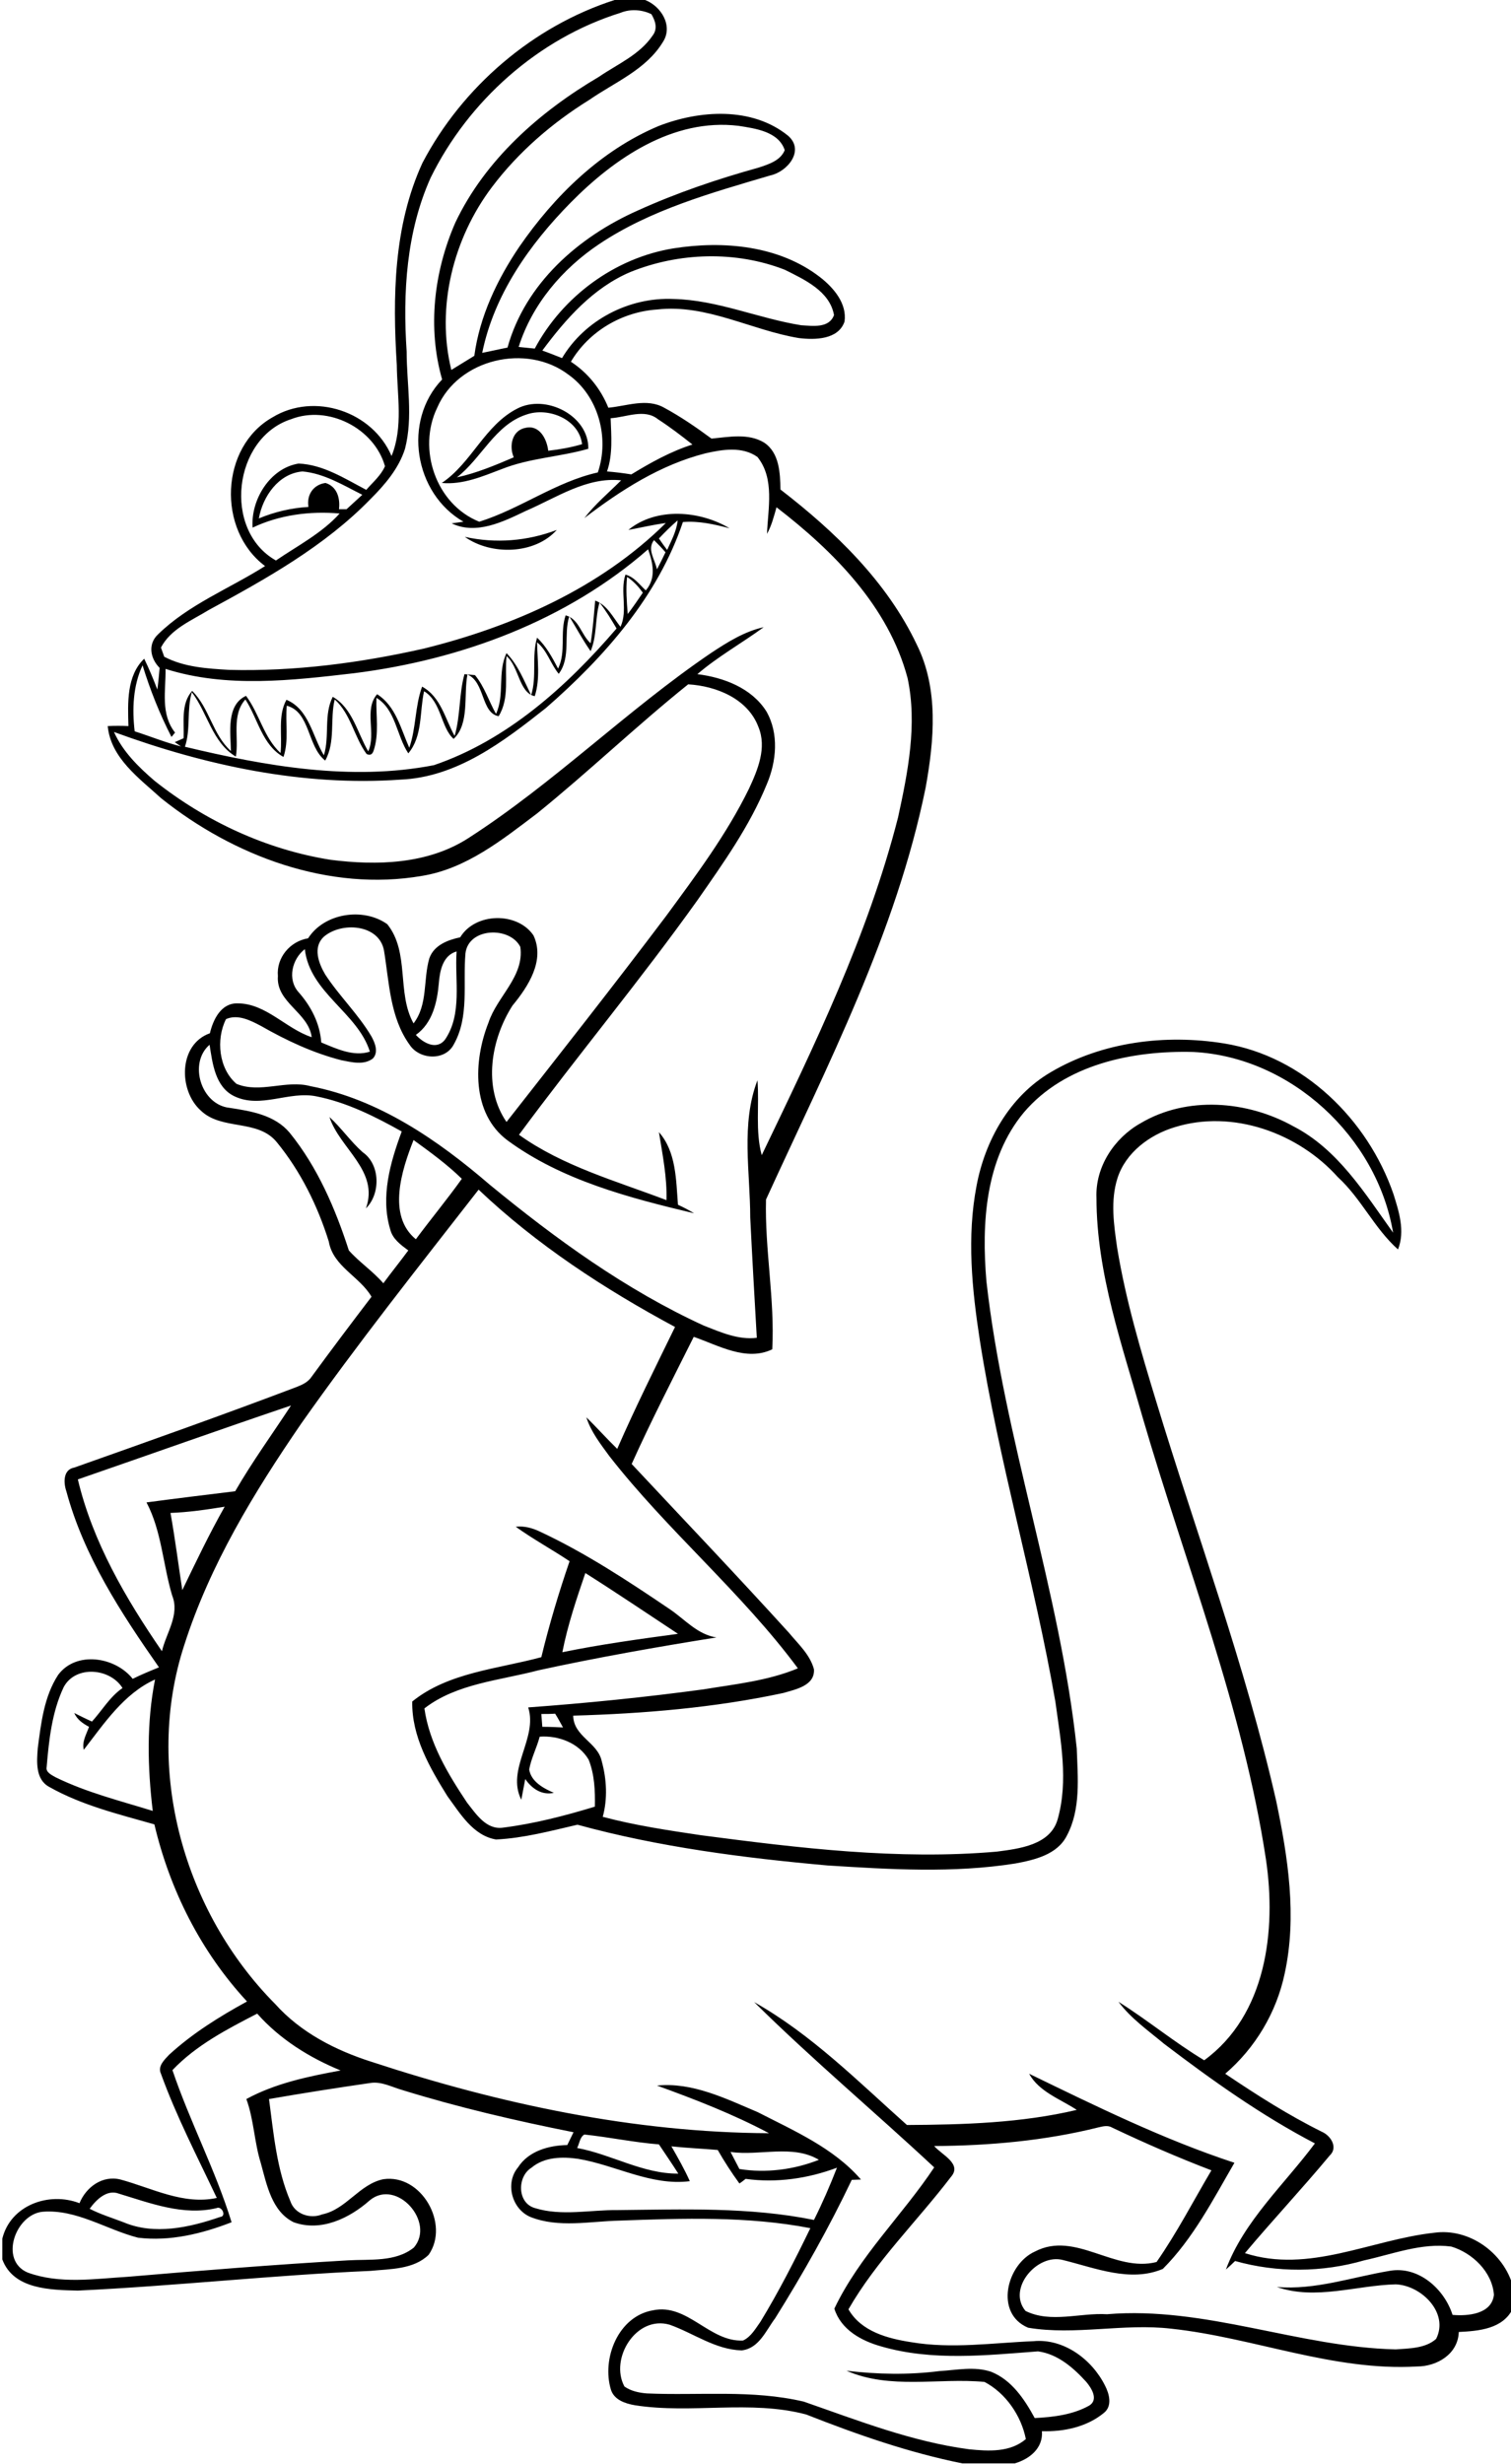 <?xml version="1.0" encoding="utf-8"?>
<!-- Generator: Adobe Illustrator 21.0.2, SVG Export Plug-In . SVG Version: 6.00 Build 0)  -->
<svg version="1.2" baseProfile="tiny" id="Layer_1" xmlns="http://www.w3.org/2000/svg" xmlns:xlink="http://www.w3.org/1999/xlink"
	 x="0px" y="0px" viewBox="0 0 460 750" overflow="scroll" xml:space="preserve">
<path d="M100.3,340c3.6,3.3,6.4,7.4,10.1,10.7c5.4,3.7,5.5,12.7,1,17.1C115.5,356.3,103.4,349.6,100.3,340 M141.5,163.4
	c9.3,2.1,19.1,1.3,28-2.1C162.8,168.8,149.5,169.1,141.5,163.4 M160.2,126.2c-9.5,3.1-13.6,13.3-21.1,19.1c6-1.3,11.7-3.7,17.3-6.1
	c-1.5-3.5-0.5-8.3,3.7-9c4.2-0.9,6.4,3.5,6.8,7c3.5-0.4,6.9-1,10.3-2C176.3,127.6,166.9,123.8,160.2,126.2 M157.4,124.4
	c8.7-4.6,21.9,2.1,21.7,12.2c-8.7,2.5-17.9,2.8-26.4,6.2c-5.8,2.2-11.8,4.8-18.2,4.2C143.6,140.9,147.5,129.5,157.4,124.4
	 M27.3,672.3c3.3,1.7,6.9,2.8,10.3,4.1c9.4,4,20.1,1.6,29.4-1.6c2.1-0.2,0.5-3.5-1.1-2.7c-10.1,2.4-20.1-1.5-29.7-4.4
	C32.6,666.3,29.3,669.5,27.3,672.3 M222.4,655c0.9,1.7,1.8,3.5,2.7,5.2c8.1,1.3,16.6,0.2,24.2-2.8
	C241.3,652.6,231.2,656.3,222.4,655 M204.4,653.3c2,3.5,4,7,5.6,10.6c-11.8,1.5-22.6-4.9-34-6.8c-4.8-0.7-10.3-0.6-14.2,2.7
	c-4.4,2.7-4.4,10.8,1.1,12.3c8.1,2.5,16.8,0.5,25.1,0.6c19.9-0.2,40.1-1,59.8,3c2.6-5.2,4.9-10.5,7-15.9c-8.8,3.3-18.4,4.7-27.8,3.4
	c-0.5,0.4-1.4,1.1-1.9,1.4c-2.4-3.3-4.6-6.7-6.6-10.2C213.8,654,209.1,653.8,204.4,653.3 M175.7,653.8c10.4,1.9,20,7.9,30.8,7.8
	c-1.9-3-3.9-5.9-5.9-8.9c-7.6-0.6-15.1-2.2-22.7-3C176.5,650.5,176.4,652.5,175.7,653.8 M52.5,630.1c5.3,15.7,13.1,30.4,18,46.3
	c-9,3.5-18.8,5.9-28.5,4.7c-9.7-2.5-18.7-8.7-29-7.9c-8.3,0.8-13.3,14.8-4.6,18.5c9.8,3.6,20.4,1.9,30.5,1.3c22.3-1.9,44.6-3.7,67-5
	c6.7-0.4,14.5,0.6,20.1-3.9c6.6-7.7-5.2-21.1-13.4-14.4c-6.2,5.5-14.9,9.7-23.2,6.7c-6.7-3.3-8.2-11.5-10-18
	c-2-6.4-2.1-13.2-4.4-19.5c8.8-4.8,18.9-6.9,28.7-8.7c-9.5-3.9-18.5-9.5-25.4-17.3C69.2,617.6,59.7,622.5,52.5,630.1 M164.8,521.7
	c0.1,1.3,0.2,2.6,0.3,3.9c2.1,0,4.2,0.1,6.3,0.2c-0.8-1.4-1.5-2.8-2.4-4.2C167.6,521.7,166.2,521.7,164.8,521.7 M19.4,513.5
	c-3.6,7.6-4.5,16.1-5.2,24.4c-0.3,1.6,1.6,2.4,2.8,3.1c9.4,4.6,19.5,7.1,29.5,10.2c-1.6-13.3-1.9-26.9,0.7-40
	c-9.5,4.3-15.5,13.4-21.7,21.4c-0.6-2.5,0.8-4.7,1.6-7c-1.9-1-3.6-2.2-4.5-4.2c1.8,0.9,3.6,1.8,5.4,2.6c3.1-3.4,5.4-7.5,9.3-10.2
	C33.5,507.7,23,506.8,19.4,513.5 M178.2,478.8c-2.7,7.9-5.4,15.9-7,24.1c11.7-2.4,23.4-4,35.2-5.6
	C197,491.1,187.7,484.8,178.2,478.8 M51.9,460.5c1.4,7.8,2.4,15.7,3.6,23.5c4.1-8.5,8.2-17.1,12.9-25.4
	C62.9,459.5,57.4,460.3,51.9,460.5 M23.7,450.3c4.5,19,14.6,36.3,25.6,52.3c1.3-5.6,5.5-11.1,3.1-17c-2.8-9.4-3.2-19.6-7.8-28.3
	c9-1.2,18-2.3,27-3.4c5.2-9,11.3-17.4,17-26.1C67,435.1,45.4,442.8,23.7,450.3 M125.9,347c-3.6,9.1-8.1,23,0.7,30.2
	c4.6-6.2,9.5-12.1,14-18.4C136.1,354.4,131,350.7,125.9,347 M311.7,338.6c-11.8,14.2-12.9,33.8-11.4,51.4
	c5.4,48.1,22.4,94.1,27.5,142.2c0.3,8.8,1.3,18.4-3,26.5c-2.9,5.8-9.8,7.4-15.7,8.5c-18.9,3-38.2,1.8-57.2,0.6
	c-25.6-2.3-51.3-5.6-76.1-12.4c-8.2,1.9-16.4,4.1-24.8,4.5c-7-1.2-10.9-7.9-14.8-13.2c-5.4-8.7-10.9-18.2-10.7-28.8
	c11-8.9,26.1-9.9,39.3-13.5c2.4-9.9,5.3-19.6,8.6-29.2c-5.4-3.6-11.1-6.7-16.4-10.5c2.6-0.3,5.1,0.4,7.4,1.5
	c13.9,6.5,26.8,15,39.5,23.6c4.6,3.1,8.4,7.7,14.2,8.6c-18.1,2.9-36.3,6.1-54.2,10c-11.7,3.1-24.9,4-34.7,11.6
	c1.5,10.6,7.2,20,13,28.7c2.7,3.4,5.8,8.3,10.9,7.6c9.5-1.2,18.8-3.6,28-6.4c0.1-4.8-0.1-9.8-1.9-14.3c-3-5.1-9.2-7.4-14.9-7
	c-0.9,3.4-2.6,6.6-3.2,10c0.6,3.7,4.3,5.7,7.5,7.1c-3.7,0.8-6.7-1.3-8.7-4.2c-0.4,2.1-0.8,4.2-1.2,6.3c-4.7-9.3,5.1-18.7,2.1-28.1
	c17.8-1.3,35.7-3.1,53.4-5.5c9.7-1.6,19.6-2.6,28.7-6.4c-17.2-23.2-39.7-41.9-57.4-64.6c-2.7-3.7-5.6-7.4-7-11.8
	c3.2,3.1,6.2,6.5,9.4,9.6c5.5-12.6,11.6-24.8,17.6-37.1c-21.4-11.5-42.1-25-59.8-41.8c-18.3,23.5-36.8,46.8-54,71.2
	c-14.4,21-27.8,43-35.6,67.4c-12.4,37.9-0.1,81.3,27.7,109.3c7.8,8.7,18.4,14.1,29.4,17.6c39,12.8,79.8,21.5,120.9,21.7
	c-10.9-5.8-22.5-10.3-34.1-14.5c10.8-1.1,21,4,30.7,8.1c11.1,5.7,23.1,10.9,31.4,20.5c-0.7,0-2.1,0.1-2.8,0.1
	c-6.9,14.5-14.8,28.5-23.3,42.1c-2.8,3.7-4.9,9.2-10.2,9.8c-8-0.2-14.6-5.2-21.9-7.8c-10.2-3-18.4,10.3-13.8,18.8
	c2,1.4,4.4,1.9,6.8,2.1c15.9,0.7,32.1-1.2,47.8,2.5c16.4,5.7,32.9,12.2,50.3,14.5c5.9,0.6,12.5,1,17.3-3.1
	c-1.4-7.1-6.1-14-12.6-17.4c-13.9-1.3-28.7,2.4-42-3.4c9.4,1.1,18.9,1.3,28.3,0.1c5.2-0.3,10.6-1.5,15.7,0.2
	c6.3,2.5,10.2,8.4,13.3,14.1c5.7-0.3,11.6-1,16.6-3.8c2.9-1.8,0.7-5.3-0.9-7.2c-3.9-4.3-8.7-8.5-14.7-9.3c-15.8,1.2-32.2,3-47.7-1.5
	c-6.1-1.7-12.3-5.1-14.3-11.5c7.6-16,20.7-28.4,30.4-43c-18.1-16.9-37.1-32.8-54.8-50.3c17.4,9.8,31.7,24.2,46.5,37.4
	c17.3-0.1,34.8-0.6,51.7-4.6c-5-3.3-11.5-5.5-14.5-11c20.4,9.9,40.9,20,62.5,27.1c-6.5,11.2-12.6,23.1-21.8,32.3
	c-9.9,4.2-20.6-0.3-30.4-2.7c-7.8-2.1-17.1,8.7-11.4,15.5c7.7,3.8,16.6,0.5,24.8,1c29.9-2.5,58.3,10,87.9,10.7
	c4.1-0.3,9.1-0.3,12.3-3.2c4-7.9-4.5-16.3-12.3-16.6c-12,0.3-24.4,4.9-36.2,0.8c11.7,1,22.9-3,34.3-4.9c8.8-1.6,16.7,5.5,19.2,13.4
	c4.7,0.4,11.9-0.2,12.6-6.1c-0.5-7-6.6-12.8-13-14.7c-9-1.2-17.8,2.3-26.5,4.2c-12.8,3.7-26.5,3.8-39.3,0.2c-0.7,0.7-2.1,2-2.8,2.6
	c5.5-14.8,17.8-25.9,27.1-38.4c-16.3-8.5-31.3-19.2-45.9-30.3c-4.8-4-10.1-7.7-13.9-12.8c8.9,5.6,17.1,12.4,26.1,17.8
	c18.9-13.8,22-39.5,18.8-61.1c-7-46.2-24.5-89.8-37.5-134.4c-6.2-21.9-14.1-44-14.1-67c-0.4-9.4,5.4-18.2,13.4-22.7
	c14.1-8.4,32.5-6.9,46.5,0.9c13.6,7,21.8,20.4,30.4,32.4c-4.9-29.1-31.1-53.5-60.8-55C344.9,319.7,324.2,323.9,311.7,338.6
	 M69.9,337.2c6.6,1,13.8,2.2,18.3,7.6c8.5,10.5,13.9,23.1,18,35.8c3.2,3.6,7.3,6.3,10.5,10c2.5-3.4,5.1-6.6,7.6-10
	c-2.3-1.7-4.8-3.5-5.5-6.4c-3-9.9,0-20.4,3.5-29.8c-8.2-4.6-16.8-8.9-26-10.7c-8.3-1.7-16.9,3.8-24.9,0c-5.9-2.8-6.7-10-7.6-15.7
	C57.3,323.6,61.2,336.3,69.9,337.2 M133.6,299.2c-0.5,5.8-1.9,12.2-7,15.8c2.2,2.4,6.3,4.8,8.9,1.4c5.3-7.8,2.9-17.9,3.5-26.8
	C134.8,290.8,133.9,295.5,133.6,299.2 M90.9,302c3.8,4.3,6.5,9.5,6.9,15.3c4.6,1.9,9.8,4.4,14.8,2.8c-3.7-11.9-18.3-17.9-19.8-31.2
	C88.9,291.9,87.4,298.1,90.9,302 M179.8,198.2c-2.4-3.4-4.3-7-6.5-10.6c-1.8,5.6,0.6,12.4-3.2,17.5c-2.5-3-3.5-7.1-6.6-9.6
	c0.1,5.5,1,11.1-0.7,16.4c-4.8-1-4.8-9-8.6-12.2c-0.6,6,1,12.8-2.4,18.3c-5.4-1-4.1-10.4-9.5-12.7c-1.2,6.3,0.7,15-4.2,19.6
	c-3.9-3.4-3.7-11.3-9-14.5c-1.4,6.3-0.4,13.7-4.8,18.9c-3.6-5.4-3.8-13.3-9.7-16.9c-0.2,5.4,0.9,11-0.9,16.2
	c-0.4,1.1-1.1,1.4-2.1,0.9c-3.8-5.2-4.8-12.2-9.7-16.6c-1.5,6.1,0.3,12.9-2.9,18.6c-5.5-4.3-4.5-14.8-11.7-16.7
	c-0.5,5.2,0.7,10.6-1,15.6c-6.5-3.6-7.8-11.7-11.6-17.5c-4.3,4.8-1.9,11.7-2.9,17.4c-7.2-4.3-8.6-13.3-13.4-19.6
	c-1.6,5.4-0.3,11.3-2.1,16.6c24.6,5.9,50.6,10.5,75.8,5.6c22.3-7.6,40.5-24,55.6-41.6c-1.6-2.7-3.2-5.4-5.2-7.9
	C181.1,188.3,181.8,193.5,179.8,198.2 M190.9,175.6c-0.4,3.8-0.1,7.5,0.2,11.3c1.6-2.1,3.1-4.3,4.6-6.5
	C194.4,178.6,192.9,176.9,190.9,175.6 M107.9,204.9c-19,2.2-38.9,4.6-57.5-1.3c0.1,6.6-1.6,13.7,2.9,19.4c-0.4,0.4-0.7,0.9-1.1,1.3
	c-3.6-7-6.5-14.3-8.8-21.8c-2.9,6.2-3.2,13.3-2.4,20.1c4.7,1.5,9.3,3.4,14.1,4.6l-1.9-1.3c0.9-0.4,1.8-0.8,2.7-1.2
	c0.2-4.8-0.9-10.5,2.6-14.4c5.3,5.2,6.2,13.3,11.8,18.3c-0.1-5.5-1.5-14,4.6-16.8c4.1,5.5,5.4,12.7,10.5,17.4
	c0.6-5.4-0.9-11.3,1.8-16.2c6.9,2.9,7.9,11.1,11.4,16.9c1.8-5.8-0.1-12.3,2.7-17.8c6,3.4,7.5,11,10.8,16.6
	c2.5-5.5-1.4-12.6,2.7-17.4c5.7,3.6,7.2,10.5,9.8,16.3c2.1-6,1.7-12.6,3.9-18.6c5.7,3.1,7,9.8,9.9,15c1.8-6.1,1.3-12.7,3-18.8
	c1.1,0.1,2.1,0.2,3.2,0.3c2.9,3.5,4.2,7.9,6.4,11.8c2.7-5.8,0.4-12.7,3.2-18.5c3.5,3.6,5.3,8.3,7.5,12.8c1.8-5.7,0.1-11.8,1.8-17.5
	c2.8,2.6,4.6,6,6.4,9.4c2.5-5.1,0.5-11,2.3-16.2c4.1,1.1,4.7,5.9,7.6,8.5c0.7-4.3,1-8.6,1.4-13c3.7,1.4,5.4,5.1,7.7,8
	c2.3-5-0.2-10.7,1.5-15.9c2.7,0.7,4.3,3.1,6.2,4.8c3.2-3.7,2.2-8.3,0.7-12.5C172.5,188.9,140.4,200.8,107.9,204.9 M199.1,164.4
	c-2.2,2.8,0.3,5.9,0.9,8.9c0.9-1.7,1.8-3.5,2.6-5.2C201.5,166.8,200.3,165.6,199.1,164.4 M200.6,163.9c0.8,1.2,1.6,2.3,2.5,3.5
	c1.3-2.9,2.9-5.8,3.2-9C204.3,160.1,202.4,162,200.6,163.9 M78.8,157.8c4.8-2,9.9-3.2,15.1-3.5c-0.6-3.7,1.5-6.8,5.2-7.3
	c3.5,1.1,4.5,4.6,4.1,8c0.6,0,1.7,0,2.3,0c1.6-1.5,3.2-2.9,4.8-4.4c-5.8-2.9-11.6-6.5-18.2-7.1C84.8,144.1,80,151.1,78.8,157.8
	 M185.9,127.3c0.2,5.4,0.7,11-1.1,16.2c2.5,0.2,4.9,0.5,7.4,0.9c5.9-3.6,12-7,18.6-9.1c-3.4-2.7-6.8-5.3-10.5-7.7
	C196.2,124.3,190.7,127,185.9,127.3 M88.6,127.6c-17.6,5.7-20.9,33.8-4.6,43c6.6-4.5,14-8.3,19.4-14.3c-9-0.8-18.3,0.4-26.5,4.3
	c-0.6-8.5,5.3-18.1,14-19.5c7.5,0.3,14.1,4.6,20.6,8c2-2.3,4.5-4.4,5.7-7.2C113.9,130.3,99.9,123.2,88.6,127.6 M133.1,124.1
	c-6.1,12.6-0.4,29.4,12.8,34.7c12.5-3.9,23.2-12.1,36.1-15c3.6-10.5,0.2-23.3-9-29.8C160.3,104.4,139.5,109.2,133.1,124.1
	 M191.9,82.8c-11.3,4.8-19.6,14.2-26.8,23.9c2,0.7,4,1.5,6,2.3C178,97.4,191.5,90.4,205,91c13.4,0.3,25.8,5.9,38.9,8
	c3.5,0.2,8.5,1,10-3.1c-1.3-7.3-9-10.8-15-13.8C224,76.3,206.7,76.8,191.9,82.8 M173.7,61.7c-12.5,12.7-23.3,28-26.9,45.7
	c2.6-0.5,5.1-1.1,7.7-1.6c5.4-19.5,21.6-33.7,39.6-41.7C206,58.7,218.4,54.5,231,51c3-1,6.6-2.1,7.9-5.3c-1.9-5.7-9-6.6-14.1-7.4
	C204.9,35.9,187,48.2,173.7,61.7 M188.9,3.9c-25,7.8-46.3,26.8-57.8,50.2c-7.4,16.5-8.5,35-7.3,52.9c0,9.9,2,19.9-0.5,29.6
	c-1.9,6-6.1,10.9-10.5,15.3c-14,14.4-31.8,24.3-49.3,33.8c-5.2,3.2-11.5,5.7-14.5,11.4c0.3,0.9,0.7,1.9,1,2.8
	c6.1,3.2,13.1,3.6,19.8,4c19.9,0.5,39.8-2.1,59.3-6.5c27-6.7,53.6-18.4,73.6-38.2c-3.8,0.5-7.6,1.4-11.4,2.1
	c8.5-7,21.8-5.9,30.8-0.5c-4.6-1.2-9.3-2.3-14.2-1.9c-7.6,22.6-23.9,41.1-41.7,56.6c-12.9,10.2-27.1,21.1-44.3,21.8
	c-29.7,2.1-59.4-4.3-87.2-14.5c2.7,6,7.5,10.7,12.4,14.9c15.5,12.3,34,20.9,53.5,24c14.1,1.8,29.6,1.4,42-6.6
	c26.1-16.8,48.2-38.9,73.8-56.3c5-3.3,10.2-6.6,16.1-7.9c-6.7,4.9-13.9,8.9-20.2,14.3c8,1,16.5,4.2,21,11.3
	c3.9,6.8,3.1,15.3,0.1,22.3c-5.2,12.7-13.2,23.9-21,35.1c-17.4,24.4-36.6,47.4-54.4,71.5c13.4,9.6,29.7,14.1,44.9,19.9
	c0.2-7-1.2-13.8-2.3-20.7c5.3,6,5.2,14.6,5.8,22.1c1.7,0.8,3.3,1.6,4.9,2.6c-19.7-4.7-40.2-10-56.8-22.2c-11-8.2-10.4-24.2-5.8-35.8
	c2.6-8,11-14.1,9.7-23.1c-3.2-6.3-15.8-5.9-16.7,2c-0.8,9.2,1.2,19.2-3.5,27.6c-2.6,5.2-10.5,4.8-13.5,0.2c-6-8.3-6.2-19-7.8-28.7
	c-1.5-8.1-13.1-8.8-18.4-4.1c-3.3,3.2-1.5,8,0.5,11.4c4.3,6.6,10.1,12.1,14.1,18.9c1.1,2,2.2,4.8,0.4,6.7c-2.8,2.1-6.5,1.1-9.6,0.5
	c-8.6-2.2-16.7-6-24.4-10.4c-3.2-1.7-7.1-3.7-10.7-2.1c-3.1,6.2-2.2,15.1,3.2,19.7c7.2,3,15.1-1.3,22.5,0.7
	c20.8,4,38.8,16.4,54.6,30c20.1,16.5,41.4,32,65.2,42.9c5.1,2,10.5,4.4,16.1,3.7c-0.7-12.2-1.4-24.4-2-36.6
	c0-13.8-2.9-28.5,2.2-41.8c0.6,7.6-0.7,15.5,1.3,22.8c16-33.3,32.3-66.8,41.5-102.8c3-13.8,5.9-28.3,2.9-42.4
	c-5.8-21.8-22.5-38.6-39.9-52c-0.8,2.8-1.5,5.6-2.9,8.1c0.3-7.7,2.4-16.8-2.9-23.4c-4.6-3.3-10.7-2.3-15.9-1.1
	c-13.7,3.5-25.7,11.2-36.8,19.7c3.3-4.3,7.4-7.7,11.2-11.5c-10.5-1.1-19.7,5.3-29,9.3c-6.9,3.3-15.1,7.4-22.6,3.8
	c0.9-0.1,2.7-0.4,3.6-0.5c-15-8.6-18.6-30.7-6.5-43.3c-4.5-15.7-2.5-32.8,4-47.7c9.1-19.2,25.7-33.8,43.7-44.4
	c5.7-3.9,12.4-6.7,16.4-12.6c1.6-2.1,0.8-4.5-0.4-6.5C195.6,3,192.1,2.6,188.9,3.9 M187.1,0h9.3c4.9,1.9,8.6,7.9,5.4,12.8
	c-5.1,8.4-14.6,12.2-22.4,17.6c-11.3,7-21.6,15.9-29.6,26.5c-11.8,15.6-17.1,36.6-12.4,55.7c2.3-1.4,4.7-2.9,7-4.3
	c1.6-12,7-23.3,13.7-33.2c10.7-15.5,24.8-29.3,42.3-36.7c12.5-4.9,28.5-6,39.5,2.9c5.2,4.5-0.2,11-5.4,12.1
	c-17.9,5.3-36.4,10.4-52.1,20.9c-11.2,7.5-20.4,18.3-24.5,31.3c1.6,0.2,3.2,0.3,4.9,0.5c8.5-15.9,24.4-27.6,42.2-30.5
	c15.2-2.4,32.2-0.9,44.7,8.8c4.1,3.2,8.2,8,7.4,13.5c-1.9,5.5-9,5.6-13.9,5c-14.5-2.4-28.1-10.4-43.1-8.7
	c-10.7,0.7-20.8,6.6-26.3,15.9c5.2,3.4,9.1,8.3,11.4,14c5.6-0.5,11.7-3,17,0c5,2.7,9.8,6,14.4,9.4c5.3-0.5,11.2-1.7,16,1.2
	c4.7,3.1,4.9,9.3,5,14.3c16.6,12.8,32.4,28,41.5,47.2c6.7,13.5,5.3,29.1,2.7,43.5c-9,44.3-30,84.7-48.6,125.4
	c-0.4,15.2,2.7,30.4,1.9,45.6c-7.9,3.8-16.4-1.2-23.9-3.8c-6.4,12.8-13,25.6-18.9,38.7c16,17.1,32.2,34.1,47.9,51.4
	c2.8,3.4,6.4,6.6,7.6,11.1c0.3,5-5.6,6.1-9.3,7.2c-21,4.5-42.6,6.3-64,6.9c0.1,6.4,7.5,8.1,8.7,13.9c1.5,5.5,1.8,11.4,0.3,16.9
	c9.8,2.6,19.8,4.1,29.9,5.6c29.8,3.9,60,7.6,90,5c6.9-0.9,16.4-2,18.6-9.9c3.3-11.7,0.9-23.9-0.7-35.7c-6.4-36.9-17.2-73-23-110
	c-2.4-15.6-4-31.5-1-47.1c2.6-13.8,10.1-27.2,22.5-34.5c15.7-9.3,35-11.7,52.9-8.8c24.1,3.9,43.7,23.2,51.5,45.8
	c1.7,5.4,3.6,11.3,1.4,16.9c-7.2-6.4-11.2-15.5-18.3-22c-12.1-13.5-32.1-20.7-49.7-15.2c-7.6,2.3-14.9,7.7-17.4,15.5
	c-2.2,6.9-1.1,14.2-0.1,21.2c2.6,15.9,7.2,31.4,11.9,46.8c12.3,40.5,27.1,80.2,36.5,121.5c3.6,17.2,6.4,35.2,2.6,52.6
	c-2.5,11.9-9,22.7-18.1,30.5c9.5,6.4,19.2,12.6,29.5,17.7c2.7,1.2,4.9,4.8,2.3,7.2c-8.4,10.1-17.4,19.7-25.8,29.7
	c19.5,6.3,38.4-4.1,57.6-6.2c10.7-1.5,21.2,6.1,24,16.3v6.7c-3,6.3-10.4,6.9-16.5,7.2c-0.2,6.7-6.6,10.5-12.7,10.5
	c-25.5,1.5-49.7-8.8-74.8-11.5c-14.5-1.7-29.3,2.1-43.6-0.3c-10.3-4.3-6.6-19.3,2.1-23.2c12.3-6.4,24.2,6.5,37,3.2
	c6.2-8.9,11.2-18.6,16.7-27.9c-10.2-3.9-20.3-8.3-30.2-13c-1.3-0.8-2.8-0.4-4.1-0.1c-16.4,4.1-33.3,5.6-50.1,5.7
	c2.3,2.7,8.6,5.4,5.1,9.4c-10.3,13.5-22.7,25.5-31.2,40.3c3.9,6.8,12,8.9,19.1,10c12.4,2.1,24.8,0.2,37.2-0.3
	c9.2-0.9,17.8,5.5,21.8,13.5c1.3,2.5,2.3,6.2-0.3,8.3c-5.2,4.3-12.2,5.8-18.9,5.6c0.4,5.2-3.8,8.5-8.3,9.8h-15.9
	c-16.4-3.3-32.1-8.8-47.6-14.9c-17-4.5-34.9-0.1-52.1-2.8c-2.9-0.5-6.3-1.6-7.3-4.7c-2.9-9.5,2.2-22.4,12.8-24.2
	c10.5-2.2,17.2,9.7,27.4,9.2c2.4-1.1,3.8-3.6,5.3-5.7c5.6-9.2,10.5-18.8,15.2-28.5c-19.1-3.7-38.8-3-58.1-2.3
	c-9,0.2-18.5,2.3-27.1-1.1c-5.7-2.4-7.8-10.3-3.8-15.1c3.2-5,9.4-6.7,15-6.8c0.6-1.3,1.3-2.6,1.9-3.9c-17.6-3.5-35.2-7.6-52.3-12.9
	c-3.1-0.9-6.2-2.6-9.5-2.1c-10.3,1.5-20.6,3.1-30.9,4.9c1.4,10.5,2.3,21.3,6.5,31.1c1.3,3.9,6,5.5,9.7,4c7.3-1.5,11.3-9.2,18.6-10.7
	c11.6-1.7,20.3,13.7,13.8,23c-4.6,4.5-11.7,4.3-17.7,4.9c-29.8,1.3-59.4,4.6-89.1,6c-8.2-0.2-19.6-0.3-23-9.5v-6.3
	c2.5-10.2,14.2-14.4,23.5-10.8c2-4.9,7-8.6,12.5-7.2c9.6,2.6,19.1,7.8,29.3,5.6c-5.9-12.5-12.3-24.8-17-37.8
	c-1.1-2.3,1.1-4.3,2.5-5.8c7.1-6.5,15.3-11.6,23.7-16.2C61.1,594,51.7,575.2,47,555.3c-10.9-3.1-22.1-5.8-32-11.4
	c-4.3-2.3-3.8-7.8-3.5-11.8c1-7.6,1.9-15.7,6.2-22.3c5.5-7.4,17.4-5.5,22.7,1.2c2.6-1.3,5.3-2.4,8-3.5
	c-11.6-16.6-22.9-33.9-28.2-53.6c-0.9-2.6-1-6.6,2.4-7.2c22.6-8,45.2-16,67.6-24.5c1.8-0.7,3.6-1.5,4.7-3.2
	c6-8.2,12.1-16.3,18.2-24.3c-3.6-6.2-11.7-9.2-13-16.8c-3.4-10.9-8.6-21.4-15.8-30.2c-5.8-7.2-16.8-3.5-23.2-9.7
	c-6.8-6.1-6.8-20.1,2.8-23.5c1-4.2,3.4-9.2,8.4-9.1c8.7,0,14.7,7.7,22.6,10.3c-1-7.6-10.9-10.5-10.3-18.6
	c-0.5-5.6,3.7-10.6,9.2-11.5c4.9-7.7,16.8-9.5,24.1-4.3c6.9,8.6,2.8,20.9,8,30.2c4.4-5.7,2.9-13.3,4.8-19.8c1.4-4,5.6-5.6,9.4-6.4
	c4.6-7.6,17.4-7.8,22.3-0.6c3.6,7.6-1.6,15.6-6.4,21.4c-6.5,10.2-9.1,24.8-1.8,35.4c16.3-20.8,32.7-41.6,48.6-62.7
	c9.1-12.4,18.4-24.8,25.2-38.7c2.7-5.8,5.5-12.5,2.9-18.8c-3.2-8.6-12.8-12.5-21.4-13c-15.7,12.6-30.3,26.6-46,39.3
	c-10.6,8-21.5,16.8-35,19c-28.3,4.9-57.4-6-79.4-23.6c-6.7-6.1-15.4-12.3-16.3-22c2.1-0.1,4.2-0.1,6.3,0c-0.2-7-0.6-15.3,4.8-20.5
	c1.5,3.1,2.8,6.2,4,9.4c0.3-2.2,0.5-4.4,0.7-6.6c-2.8-2.8-3.7-7.2-0.5-10.2c9.3-9.1,21.7-13.9,32.6-20.8C66,161.3,67,136,83,127
	c12.7-7.7,30.4-1.8,36.2,11.8c3.6-8.8,1.7-18.5,1.6-27.7c-1.3-20.7-1-42.3,7.8-61.5C140.7,26.5,162.2,8,187.1,0"/>
</svg>
